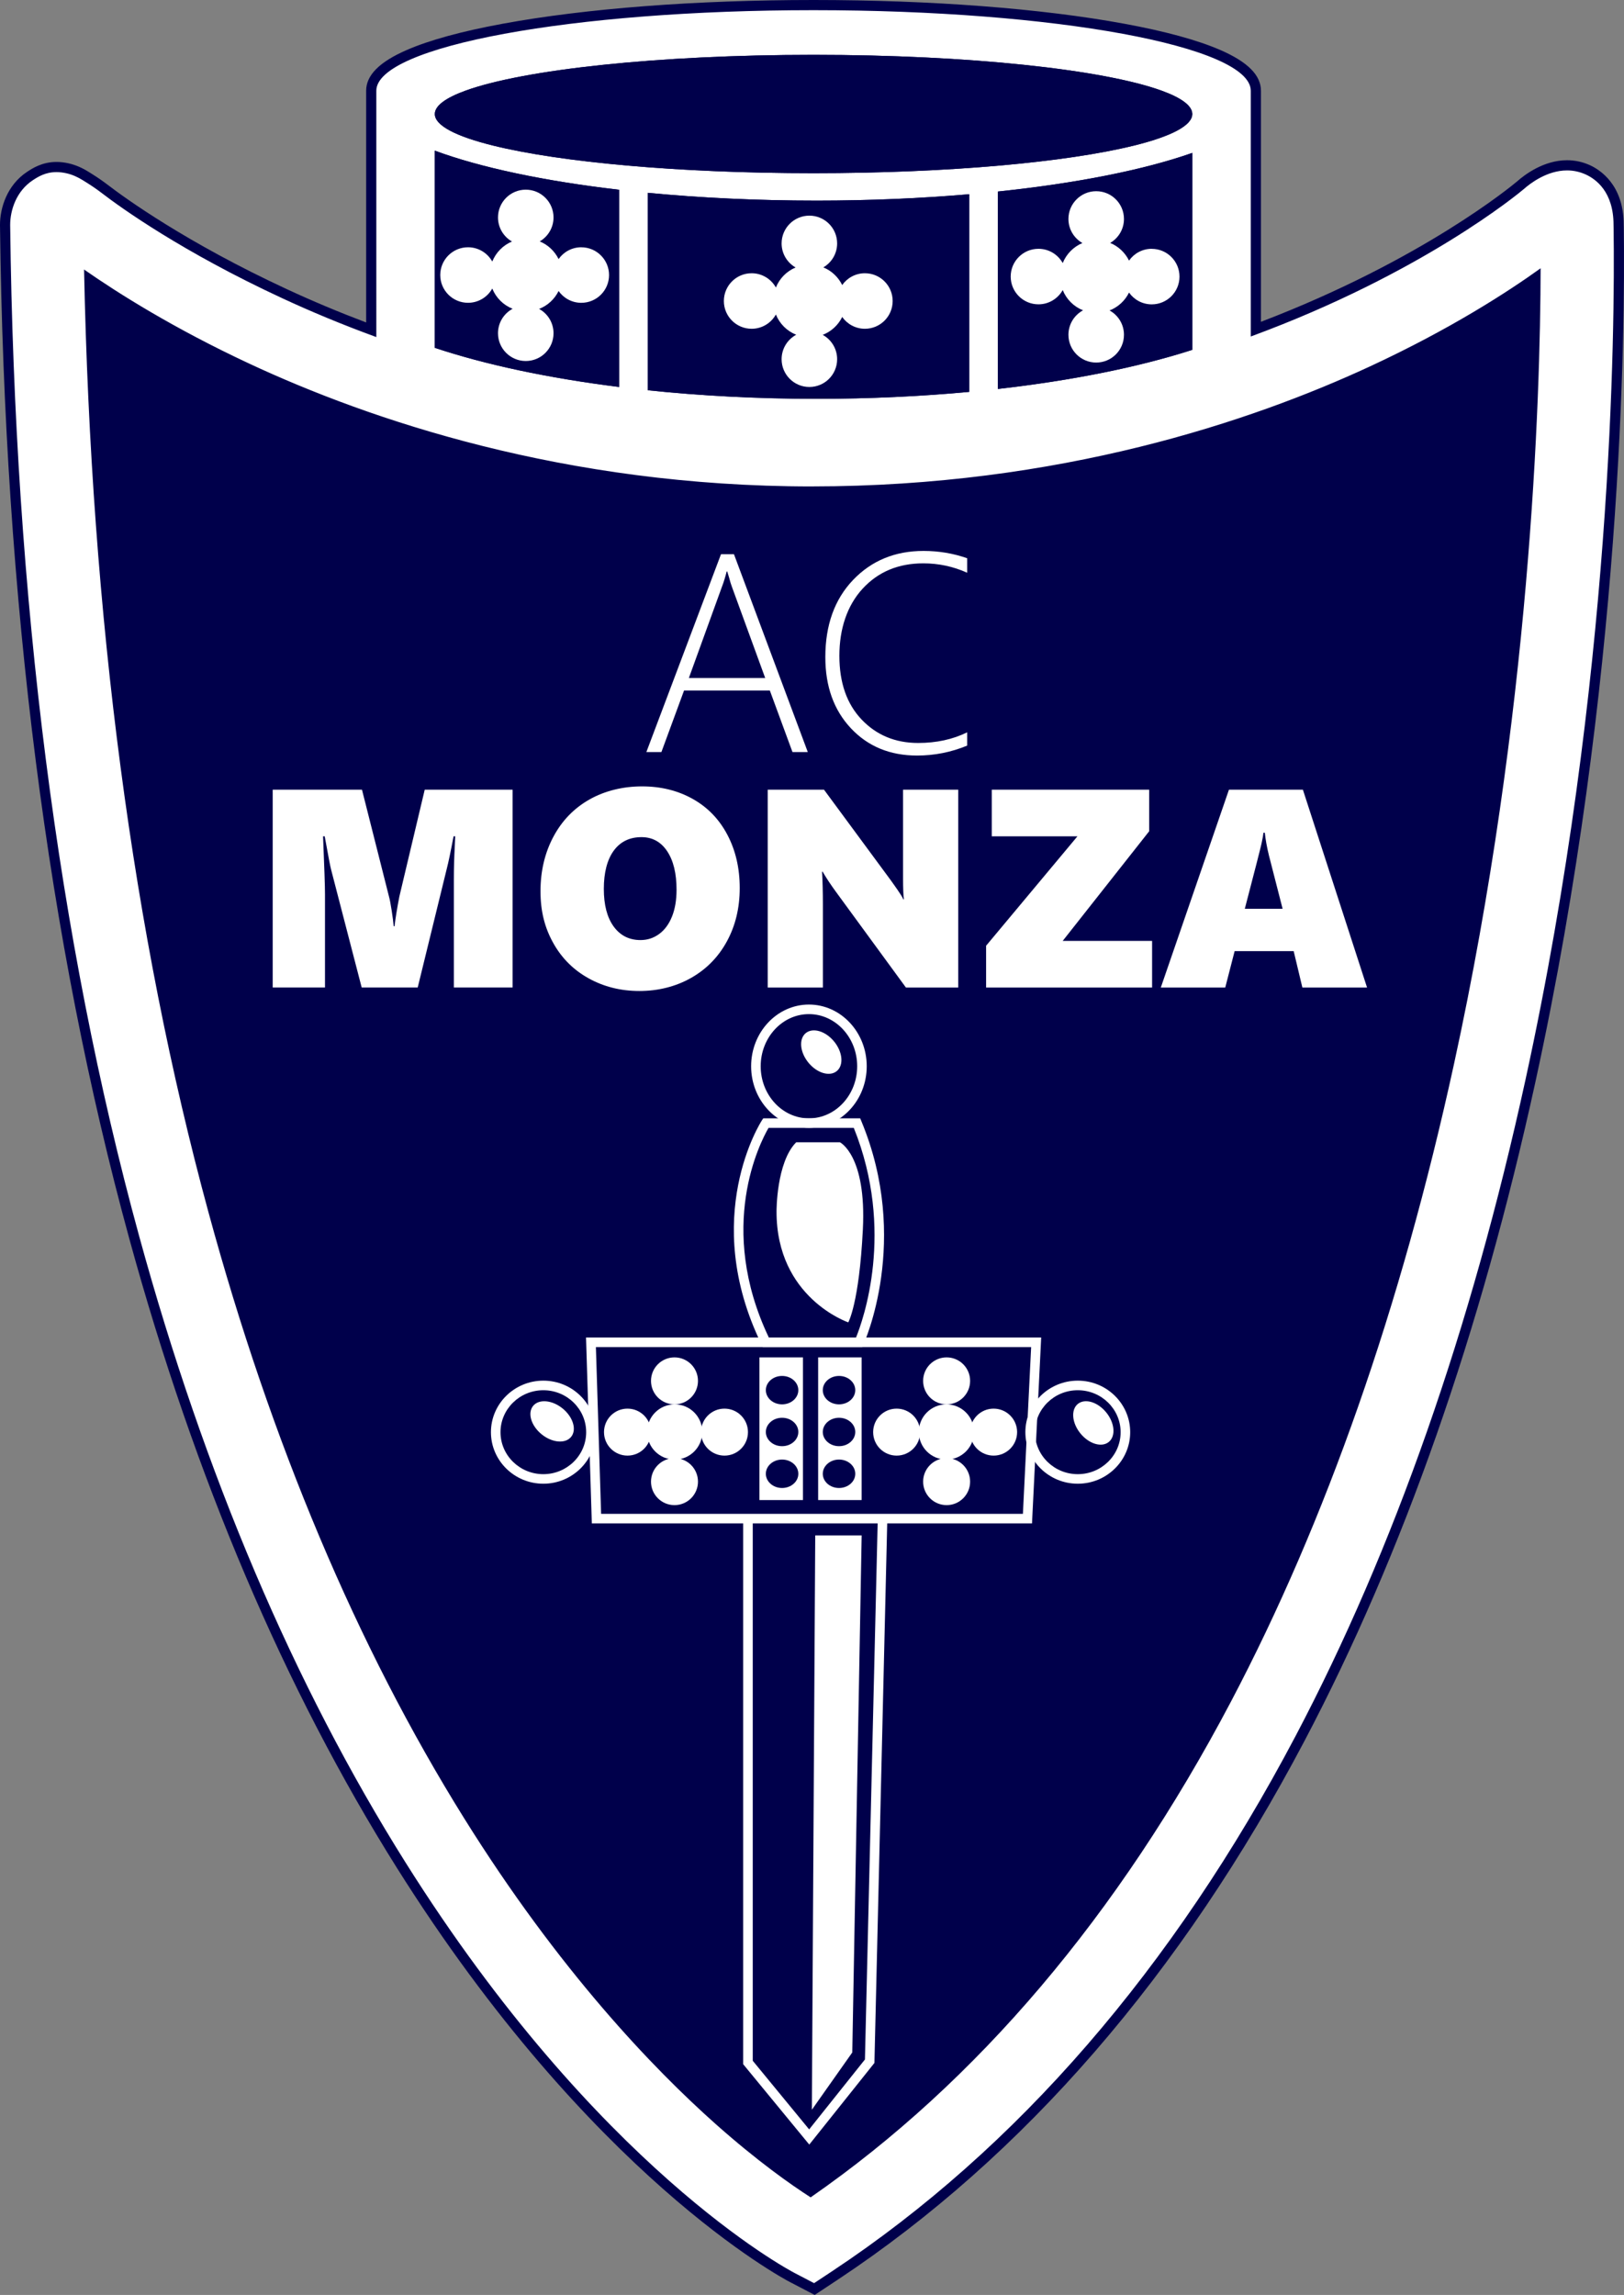 <?xml version="1.0" encoding="UTF-8"?>
<svg id="Livello_1" data-name="Livello 1" xmlns="http://www.w3.org/2000/svg" viewBox="0 0 797.88 1127.54">
  <rect x="0" y="0" width="797.88" height="1127.54" fill="#808080" stroke="none"/>
  <defs>
    <style>
      .cls-1 {
        fill: #fff;
      }

      .cls-2 {
        fill: #00004b;
      }
    </style>
  </defs>
  <path class="cls-1" d="M304.21,93.24v96.89c-34.83-4.36-65.74-10.96-90.59-19.24v-96.87c22.19,8.24,53.55,14.93,90.59,19.22h0Z"/>
  <path class="cls-1" d="M476.21,95.43v97.1c-23.7,2.21-48.86,3.41-74.99,3.41-29.07,0-56.96-1.48-82.94-4.2v-97c25.64,2.46,53.62,3.82,82.94,3.82,26.33,0,51.53-1.12,74.99-3.13h0Z"/>
  <path class="cls-1" d="M585.77,75.13v96.76c-26.23,8.44-58.82,15.05-95.48,19.21v-96.99c38.8-4.07,71.88-10.67,95.48-18.98h0Z"/>
  <path class="cls-2" d="M756.92,131.82c-.13,64.76-5,218.88-42.59,391.12-26.01,119.19-62.89,224.56-109.61,313.22-55.29,104.91-124.69,186.75-206.44,243.44-9.52-6.11-26.07-17.7-46.82-36.16-30.6-27.23-76.87-75.4-123.5-150.22-52.53-84.29-94.78-184.51-125.6-297.87-37.04-136.21-57.56-291.85-61.05-462.92,16.9,11.79,44.27,29.02,81.23,46.26,58.95,27.51,154.76,60.31,276.34,60.31s216.23-32.07,274.24-58.97c39.57-18.35,67.82-36.7,83.81-48.2h0Z"/>
  <g>
    <path class="cls-1" d="M389.42,1119.07c-3.94-2.05-97.53-51.87-192.3-202.68-54.95-87.46-99.09-191.25-131.19-308.48C26.01,462.09,4.67,294.81,2.5,110.7v-.23c0-7.7,3.21-18.04,12.21-23.99,2.52-1.66,6.72-4.43,13.03-4.43,1.77,0,3.63.22,5.52.66,2.91.67,5.85,1.92,8.75,3.72l1.94,1.21c2.62,1.63,5.18,3.4,7.62,5.27,8.11,6.22,38.45,28.32,88.48,51.51,13.68,6.34,27.91,12.26,42.33,17.61V44.59c0-15.27,35.33-24.99,64.96-30.45,40.72-7.5,94.82-11.64,152.35-11.64s111.63,4.13,152.35,11.64c29.64,5.46,64.97,15.18,64.97,30.45v117.14c82.35-30.88,128.09-69.11,130.03-70.74,3.26-2.91,12.13-9.76,22.86-9.76,3.45,0,6.81.71,9.99,2.12,5.73,2.55,15.35,9.46,15.35,27.12,0,.15.03,1.59.03,1.59.68,48.59-.45,222.38-43.38,419.09-26.75,122.56-64.82,231.2-113.15,322.92-60.43,114.66-137.33,203.45-228.55,263.9l-10.07,6.67-10.7-5.57ZM43.91,137.26c3.78,168.92,24.25,322.79,60.86,457.43,30.75,113.13,72.91,213.13,125.31,297.21,46.47,74.55,92.56,122.54,123.04,149.67,19.33,17.2,34.99,28.43,45.11,35.02,80.79-56.39,149.51-137.66,204.28-241.59,46.62-88.48,83.42-193.65,109.38-312.58,37.04-169.72,42.16-322.99,42.51-385.74-17.07,11.96-43.92,28.77-80.24,45.61-58.23,27.01-153.25,59.2-275.29,59.2s-218.2-32.92-277.39-60.54c-34.53-16.11-60.71-32.21-77.57-43.69ZM320.79,189.48c25.87,2.62,52.92,3.95,80.44,3.95,24.69,0,49.06-1.07,72.49-3.19v-92.1c-23.47,1.93-47.84,2.92-72.49,2.92-27.67,0-54.72-1.2-80.44-3.58v92ZM492.79,188.29c34.1-4.01,65.29-10.29,90.48-18.23v-91.43c-23.13,7.71-54.27,13.82-90.48,17.73v91.93ZM216.12,169.08c23.72,7.74,53.22,14.02,85.59,18.21v-91.82c-34.37-4.1-63.82-10.26-85.59-17.89v91.5ZM243.62,69.28c34.25,8.34,92.51,13.31,156.07,13.31s122.51-5.03,156.67-13.46l.32-.08h.02c25.28-6.29,26.56-11.96,26.56-13.04,0-.99-.96-4.58-13.29-9.08-29.14-10.63-95.98-17.49-170.28-17.49s-141.13,6.87-170.27,17.49c-12.34,4.5-13.3,8.09-13.3,9.08,0,1.08,1.29,6.81,26.86,13.1l.64.16Z"/>
    <path class="cls-2" d="M399.69,5c118.64,0,214.82,17.73,214.82,39.59v120.74c84.46-31.09,131.72-70.39,134.14-72.43,3.04-2.7,11.35-9.17,21.25-9.17,2.89,0,5.91.55,8.98,1.91,5.18,2.3,13.86,8.58,13.86,24.83,0,.26.01.82.03,1.64.68,48.49-.43,221.98-43.32,418.51-26.7,122.34-64.69,230.77-112.92,322.29-60.23,114.28-136.85,202.76-227.72,262.98l-8.84,5.85-9.39-4.89c-3.93-2.04-97.03-51.72-191.34-201.79-54.81-87.24-98.85-190.79-130.89-307.81C28.48,461.63,7.17,294.56,5,110.67v-.2c0-7.06,2.92-16.51,11.09-21.9,2.61-1.72,6.22-4.01,11.66-4.01,1.51,0,3.16.18,4.96.59,2.84.65,5.52,1.87,7.99,3.41l1.94,1.21c2.56,1.59,5.03,3.3,7.42,5.13,9.29,7.13,39.36,28.81,88.95,51.79,13.34,6.18,28.67,12.65,45.88,18.92V44.59c0-21.86,96.17-39.59,214.81-39.59M399.69,85.09c66.17,0,124.28-5.39,157.26-13.53.03,0,.06-.01.09-.01,18.19-4.5,28.73-9.82,28.73-15.53,0-4.05-5.32-7.92-14.94-11.43-28.43-10.37-94.35-17.64-171.14-17.64s-142.7,7.28-171.12,17.64c-9.62,3.51-14.94,7.38-14.94,11.43,0,5.71,10.54,11.04,28.76,15.53.02.01.03.01.04.01,33,8.14,91.11,13.53,157.26,13.53M304.21,190.13v-96.89c-37.04-4.3-68.4-10.99-90.59-19.22v96.87c24.85,8.28,55.76,14.88,90.59,19.24M490.29,191.09c36.65-4.16,69.25-10.77,95.48-19.21v-96.76c-23.6,8.31-56.68,14.91-95.48,18.98v96.99M401.23,195.94c26.13,0,51.29-1.19,74.99-3.41v-97.1c-23.45,2.01-48.66,3.13-74.99,3.13-29.32,0-57.3-1.37-82.94-3.82v97c25.98,2.72,53.86,4.2,82.94,4.2M398.87,238.99c-121.58,0-217.38-32.8-276.34-60.31-36.95-17.24-64.33-34.47-81.23-46.26,3.49,171.07,24.01,326.7,61.05,462.92,30.81,113.36,73.07,213.59,125.6,297.87,46.63,74.81,92.9,122.98,123.5,150.22,20.75,18.46,37.3,30.05,46.82,36.16,81.74-56.68,151.15-138.53,206.44-243.44,46.72-88.66,83.6-194.03,109.61-313.22,37.59-172.25,42.46-326.36,42.59-391.12-15.99,11.5-44.24,29.85-83.81,48.2-58,26.9-152.68,58.97-274.24,58.97M399.69,0c-57.67,0-111.93,4.15-152.8,11.68-20.1,3.7-35.96,8.05-47.12,12.92-13.38,5.83-19.88,12.37-19.88,19.99v113.84c-13.21-4.99-26.23-10.45-38.78-16.27-49.79-23.08-79.95-45.04-88.01-51.22-2.51-1.92-5.14-3.74-7.82-5.41l-1.94-1.21c-3.13-1.95-6.33-3.3-9.51-4.03-2.08-.48-4.12-.72-6.08-.72-7.06,0-11.84,3.15-14.41,4.84C3.5,90.89,0,102.12,0,110.47v.26c2.18,184.32,23.55,351.82,63.52,497.84,32.16,117.47,76.4,221.48,131.48,309.15,95.11,151.35,189.3,201.51,193.27,203.57l9.39,4.89,2.61,1.36,2.46-1.63,8.84-5.85c91.58-60.69,168.75-149.78,229.38-264.82,48.43-91.92,86.58-200.78,113.38-323.56,42.99-196.97,44.12-371,43.44-419.65l-.02-.85c0-.33-.01-.58-.01-.72,0-19.79-11.77-27.15-16.83-29.4-3.51-1.55-7.21-2.34-11.01-2.34-11.53,0-20.95,7.22-24.52,10.39-2.42,2.04-46.57,38.7-125.87,69V44.59c0-7.62-6.5-14.16-19.89-19.99-11.17-4.87-27.03-9.21-47.13-12.92C511.63,4.15,457.36,0,399.69,0h0ZM218.64,56.02c.2-.43,1.8-3.15,11.64-6.73,28.88-10.53,95.38-17.34,169.41-17.34s140.54,6.81,169.43,17.34c9.83,3.59,11.43,6.3,11.63,6.73-.27.57-3.09,5.21-24.32,10.53h-.07s-.01.01-.01.01l-.59.15c-33.97,8.38-92.31,13.39-156.07,13.39s-120.74-4.89-154.89-13.1h0s-1.22-.3-1.22-.3c-21.79-5.36-24.66-10.1-24.93-10.68h0ZM218.62,167.26v-86.19c21.09,7,48.69,12.7,80.59,16.61v86.76c-30.33-4.06-58.01-9.96-80.59-17.18h0ZM495.29,98.6c33.75-3.75,63.04-9.42,85.48-16.53v86.15c-24.04,7.42-53.4,13.35-85.48,17.25v-86.88h0ZM323.29,187.22v-87c24.98,2.22,51.17,3.34,77.94,3.34,23.77,0,47.28-.91,69.99-2.71v87.1c-22.65,1.98-46.17,2.98-69.99,2.98-26.64,0-52.83-1.25-77.94-3.72h0ZM398.87,243.99c122.49,0,217.88-32.32,276.34-59.43,33.78-15.67,59.42-31.31,76.66-43.09-.29,33.81-1.86,84.05-7.18,145.18-7.08,81.38-18.94,160.53-35.25,235.23-25.91,118.72-62.63,223.67-109.15,311.95-54.27,102.97-122.26,183.61-202.11,239.74-10.06-6.65-25.06-17.55-43.4-33.87-30.36-27.02-76.27-74.83-122.58-149.13-52.27-83.88-94.33-183.65-125.02-296.54-36.21-133.16-56.61-285.18-60.66-452,16.96,11.28,41.85,26.24,73.9,41.19,59.42,27.73,155.96,60.77,278.45,60.77h0Z"/>
  </g>
  <path class="cls-2" d="M585.77,56.02c0,5.71-10.54,11.03-28.73,15.53-.03,0-.06.01-.09.01-32.99,8.14-91.09,13.53-157.26,13.53s-124.26-5.39-157.26-13.53c-.01,0-.03,0-.04-.01-18.22-4.49-28.76-9.82-28.76-15.53,0-4.05,5.32-7.92,14.94-11.43,28.43-10.37,94.34-17.64,171.12-17.64s142.71,7.28,171.14,17.64c9.62,3.51,14.94,7.38,14.94,11.43h0Z"/>
  <path class="cls-2" d="M304.21,93.24v96.89c-34.83-4.36-65.74-10.96-90.59-19.24v-96.87c22.19,8.24,53.55,14.93,90.59,19.22h0Z"/>
  <path class="cls-2" d="M476.21,95.43v97.1c-23.7,2.21-48.86,3.41-74.99,3.41-29.07,0-56.96-1.48-82.94-4.2v-97c25.64,2.46,53.62,3.82,82.94,3.82,26.33,0,51.53-1.12,74.99-3.13h0Z"/>
  <path class="cls-2" d="M585.77,75.13v96.76c-26.23,8.44-58.82,15.05-95.48,19.21v-96.99c38.8-4.07,71.88-10.67,95.48-18.98h0Z"/>
  <path class="cls-1" d="M424.93,134.25c-4.61,0-8.68,2.29-11.15,5.8-1.92-3.91-5.22-7.02-9.27-8.68,4.05-2.36,6.78-6.74,6.78-11.78,0-7.54-6.11-13.64-13.64-13.64s-13.64,6.1-13.64,13.64c0,5.07,2.77,9.48,6.87,11.83-4.4,1.84-7.9,5.4-9.68,9.84-2.33-4.18-6.79-7.01-11.92-7.01-7.53,0-13.64,6.1-13.64,13.64s6.11,13.64,13.64,13.64c5.13,0,9.59-2.83,11.92-7.01,1.82,4.54,5.44,8.15,9.99,9.95-4.28,2.3-7.18,6.82-7.18,12.02,0,7.53,6.11,13.64,13.64,13.64s13.64-6.1,13.64-13.64c0-5.16-2.86-9.65-7.09-11.97,4.19-1.62,7.61-4.78,9.58-8.79,2.47,3.5,6.54,5.8,11.15,5.8,7.54,0,13.64-6.1,13.64-13.64s-6.11-13.64-13.64-13.64Z"/>
  <path class="cls-1" d="M285.59,121.49c-4.61,0-8.68,2.29-11.15,5.8-1.92-3.91-5.22-7.02-9.27-8.68,4.05-2.36,6.78-6.75,6.78-11.78,0-7.54-6.11-13.64-13.64-13.64s-13.64,6.1-13.64,13.64c0,5.07,2.77,9.48,6.87,11.83-4.4,1.84-7.9,5.4-9.68,9.84-2.33-4.18-6.79-7.01-11.92-7.01-7.53,0-13.64,6.1-13.64,13.64s6.11,13.64,13.64,13.64c5.13,0,9.59-2.83,11.92-7.01,1.82,4.54,5.44,8.15,9.99,9.95-4.28,2.3-7.18,6.82-7.18,12.02,0,7.53,6.11,13.64,13.64,13.64s13.64-6.1,13.64-13.64c0-5.16-2.86-9.65-7.09-11.96,4.19-1.62,7.61-4.78,9.58-8.79,2.47,3.5,6.54,5.8,11.15,5.8,7.53,0,13.64-6.1,13.64-13.64s-6.11-13.64-13.64-13.64Z"/>
  <path class="cls-1" d="M565.85,122.24c-4.61,0-8.68,2.29-11.15,5.8-1.92-3.91-5.22-7.02-9.27-8.68,4.05-2.36,6.78-6.75,6.78-11.78,0-7.54-6.11-13.64-13.64-13.64s-13.64,6.1-13.64,13.64c0,5.07,2.77,9.48,6.87,11.83-4.4,1.84-7.9,5.4-9.68,9.84-2.33-4.18-6.79-7.01-11.92-7.01-7.53,0-13.64,6.1-13.64,13.64s6.11,13.64,13.64,13.64c5.13,0,9.59-2.83,11.92-7.01,1.82,4.54,5.44,8.15,9.99,9.96-4.28,2.3-7.18,6.82-7.18,12.02,0,7.54,6.11,13.64,13.64,13.64s13.64-6.1,13.64-13.64c0-5.16-2.86-9.65-7.09-11.96,4.19-1.62,7.61-4.78,9.58-8.79,2.47,3.5,6.54,5.8,11.15,5.8,7.54,0,13.64-6.1,13.64-13.64s-6.11-13.64-13.64-13.64Z"/>
  <path class="cls-1" d="M342.92,678.44c0,6.37-5.16,11.54-11.54,11.54s-11.54-5.17-11.54-11.54,5.17-11.54,11.54-11.54,11.54,5.16,11.54,11.54"/>
  <path class="cls-1" d="M319.83,703.62c0,6.37-5.16,11.54-11.54,11.54s-11.54-5.17-11.54-11.54,5.17-11.54,11.54-11.54,11.54,5.16,11.54,11.54"/>
  <path class="cls-1" d="M367.48,703.62c0,6.37-5.16,11.54-11.54,11.54s-11.54-5.17-11.54-11.54,5.17-11.54,11.54-11.54,11.54,5.16,11.54,11.54"/>
  <path class="cls-1" d="M342.92,727.95c0,6.37-5.16,11.54-11.54,11.54s-11.54-5.17-11.54-11.54,5.17-11.54,11.54-11.54,11.54,5.16,11.54,11.54"/>
  <path class="cls-1" d="M345.05,703.54c0,7.49-6.07,13.57-13.56,13.57s-13.56-6.07-13.56-13.57,6.07-13.56,13.56-13.56,13.56,6.07,13.56,13.56"/>
  <path class="cls-1" d="M266.95,683.04c-11.61,0-21.05,9.25-21.05,20.62s9.44,20.62,21.05,20.62,21.04-9.25,21.04-20.62-9.44-20.62-21.04-20.62M266.95,728.97c-14.2,0-25.75-11.36-25.75-25.32s11.55-25.32,25.75-25.32,25.74,11.36,25.74,25.32-11.55,25.32-25.74,25.32"/>
  <path class="cls-1" d="M280.6,705.95c-2.85,3.5-9.34,2.93-14.5-1.26-5.16-4.2-7.03-10.44-4.18-13.95,2.85-3.5,9.34-2.93,14.5,1.27,5.15,4.2,7.03,10.44,4.18,13.94"/>
  <path class="cls-1" d="M384.24,689.98c-4.4,0-7.98-3.12-7.98-6.98s3.57-6.98,7.98-6.98,7.98,3.13,7.98,6.98-3.57,6.98-7.98,6.98M384.24,710.53c-4.4,0-7.98-3.13-7.98-6.98s3.57-6.98,7.98-6.98,7.98,3.13,7.98,6.98-3.57,6.98-7.98,6.98M384.24,731.07c-4.4,0-7.98-3.13-7.98-6.98s3.57-6.99,7.98-6.99,7.98,3.13,7.98,6.99-3.57,6.98-7.98,6.98M373.12,737.01h21.38v-70.11h-21.38v70.11h0Z"/>
  <path class="cls-1" d="M295.32,743.78h207.24l4.04-81.94h-213.83l2.56,81.94h0ZM507.03,748.48h-216.26l-2.85-91.34h223.62l-4.51,91.34h0Z"/>
  <path class="cls-1" d="M453.54,678.44c0,6.37,5.16,11.54,11.54,11.54s11.54-5.17,11.54-11.54-5.17-11.54-11.54-11.54-11.54,5.16-11.54,11.54"/>
  <path class="cls-1" d="M476.63,703.62c0,6.37,5.16,11.54,11.54,11.54s11.54-5.17,11.54-11.54-5.17-11.54-11.54-11.54-11.54,5.16-11.54,11.54"/>
  <path class="cls-1" d="M428.98,703.62c0,6.37,5.16,11.54,11.54,11.54s11.54-5.17,11.54-11.54-5.17-11.54-11.54-11.54-11.54,5.16-11.54,11.54"/>
  <path class="cls-1" d="M453.54,727.95c0,6.37,5.16,11.54,11.54,11.54s11.54-5.17,11.54-11.54-5.17-11.54-11.54-11.54-11.54,5.16-11.54,11.54"/>
  <path class="cls-1" d="M451.41,703.54c0,7.49,6.07,13.57,13.56,13.57s13.57-6.07,13.57-13.57-6.07-13.56-13.57-13.56-13.56,6.07-13.56,13.56"/>
  <path class="cls-1" d="M529.52,683.04c-11.61,0-21.05,9.25-21.05,20.62s9.44,20.62,21.05,20.62,21.05-9.25,21.05-20.62-9.44-20.62-21.05-20.62M529.52,728.97c-14.2,0-25.75-11.36-25.75-25.32s11.55-25.32,25.75-25.32,25.75,11.36,25.75,25.32-11.55,25.32-25.75,25.32"/>
  <path class="cls-1" d="M544.76,708.45c3.5-2.85,2.93-9.34-1.26-14.5-4.2-5.16-10.44-7.03-13.95-4.18-3.5,2.85-2.93,9.34,1.27,14.5,4.2,5.16,10.44,7.03,13.94,4.18"/>
  <path class="cls-1" d="M412.22,689.98c-4.41,0-7.98-3.12-7.98-6.98s3.57-6.98,7.98-6.98,7.98,3.13,7.98,6.98-3.57,6.98-7.98,6.98M412.22,710.53c-4.41,0-7.98-3.13-7.98-6.98s3.57-6.98,7.98-6.98,7.98,3.13,7.98,6.98-3.57,6.98-7.98,6.98M412.22,731.07c-4.41,0-7.98-3.13-7.98-6.98s3.57-6.99,7.98-6.99,7.98,3.13,7.98,6.99-3.57,6.98-7.98,6.98M401.96,737.01h21.37v-70.11h-21.37v70.11h0Z"/>
  <path class="cls-1" d="M397.43,498.25c-13.07,0-23.7,11.49-23.7,25.61s10.63,25.6,23.7,25.6,23.71-11.49,23.71-25.6-10.64-25.61-23.71-25.61M397.43,554.16c-15.66,0-28.4-13.59-28.4-30.3s12.74-30.31,28.4-30.31,28.4,13.6,28.4,30.31-12.74,30.3-28.4,30.3"/>
  <path class="cls-1" d="M411.1,526.25c3.5-2.85,2.93-9.34-1.26-14.5-4.2-5.16-10.44-7.03-13.95-4.18-3.5,2.85-2.93,9.34,1.27,14.5,4.2,5.16,10.44,7.03,13.94,4.18"/>
  <path class="cls-1" d="M377.73,657.14h42.84c3.34-8.19,19.3-52.33-1.09-102.98h-41.9c-4.1,7.06-25.68,48.73.15,102.98M423.61,661.84h-48.83l-.64-1.32c-30.52-62.48-.16-109.54.15-110.01l.7-1.05h47.63l.6,1.45c24.29,58.49,1.26,109.07,1.02,109.57l-.63,1.36h0Z"/>
  <path class="cls-1" d="M391.17,561.21h21.48s13.11,6.39,11.28,42.81c-1.82,36.41-7.17,45.68-7.17,45.68,0,0-35.37-12.01-35.24-54.56,0,0-.14-24.07,9.66-33.93"/>
  <polygon class="cls-1" points="397.6 1053.66 365.12 1014.16 365.12 746.13 369.83 746.13 369.83 1012.48 397.54 1046.2 424.95 1011.85 431.25 746.07 435.94 746.18 429.61 1013.55 397.6 1053.66 397.6 1053.66"/>
  <polygon class="cls-1" points="400.53 754.37 423.34 754.37 418.73 1008.4 398.87 1036.55 400.53 754.37 400.53 754.37"/>
  <path class="cls-1" d="M251.85,485.19v-97.2h-43.18l-12.47,52.53c-1.08,5.6-1.88,10.46-2.37,14.57h-.41c-.14-1.81-.46-4.37-.98-7.69-.52-3.32-.94-5.52-1.25-6.61l-13.35-52.81h-43.86v97.2h25.69v-45.82c0-3.8-.32-13.29-.95-28.47h.81c1.72,9.58,2.78,15.09,3.19,16.54l14.98,57.75h27.52l14.3-58.43c.77-2.94,1.88-8.22,3.32-15.86h.81l-.2,4.47c-.32,6.01-.47,11.52-.47,16.54v53.28h28.88ZM357.42,410.25c-4-7.66-9.67-13.56-17.01-17.69-7.34-4.13-15.67-6.2-24.98-6.2s-18.3,2.16-25.89,6.47c-7.59,4.32-13.49,10.43-17.69,18.34-4.2,7.91-6.3,16.81-6.3,26.71s2.08,17.91,6.24,25.39c4.16,7.48,9.97,13.29,17.45,17.42,7.48,4.14,15.78,6.2,24.91,6.2s17.8-2.14,25.35-6.41c7.55-4.27,13.42-10.26,17.62-17.96,4.2-7.7,6.31-16.44,6.31-26.2s-2-18.4-6-26.06h0ZM330.14,450.35c-1.49,3.71-3.59,6.55-6.3,8.54-2.71,1.99-5.76,2.98-9.15,2.98-5.56,0-9.95-2.21-13.18-6.64-3.23-4.43-4.85-10.6-4.85-18.51s1.63-14.35,4.88-18.78c3.25-4.43,7.8-6.64,13.63-6.64,5.33,0,9.53,2.3,12.61,6.91,3.07,4.61,4.61,10.91,4.61,18.91,0,5.11-.75,9.51-2.24,13.22h0ZM470.79,485.19v-97.2h-27.11v43.59c0,4.88.14,8.32.41,10.3h-.27c-.27-.63-.67-1.36-1.19-2.17-.52-.81-1.07-1.65-1.66-2.51-.59-.86-1.18-1.7-1.76-2.51-.59-.81-1.08-1.51-1.49-2.1l-32.88-44.6h-27.66v97.2h27.11v-40.81c0-5.96-.14-11.34-.41-16.13h.27c1.72,2.98,3.93,6.33,6.64,10.03l34.3,46.91h25.69ZM564.6,408.39v-20.4h-77.34v22.91h42.09l-44.87,53.75v20.54h81.55v-22.91h-43.92l42.5-53.89h0ZM671.64,485.19l-31.52-97.2h-36.33l-33.48,97.2h31.66l4.61-17.89h29.01l4.27,17.89h31.79ZM623.37,420.05l6.78,26.44h-18.57c4.92-18.84,7.66-29.51,8.2-31.99.54-2.48.86-4.27.95-5.36h.68c.36,3.39,1.02,7.03,1.97,10.91h0Z"/>
  <path class="cls-1" d="M396.87,369.5l-36.27-97.2h-6.37l-36.67,97.2h7.39l11.12-30.23h42.16l11.12,30.23h7.52ZM375.93,333.1h-37.48l16.34-45.08c.72-1.85,1.47-4.27,2.24-7.25h.27c.36,1.13.7,2.26,1.02,3.39.32,1.31.72,2.64,1.22,4l16.4,44.94h0ZM475.16,359.81c-7.09,3.48-15.12,5.22-24.06,5.22-11.21,0-20.46-3.83-27.76-11.49-7.3-7.66-10.95-18.11-10.95-31.35s3.82-24.74,11.46-33.01c7.64-8.27,17.56-12.4,29.76-12.4,7.55,0,14.73,1.54,21.56,4.61v-7.12c-6.82-2.39-13.96-3.59-21.42-3.59-14.01,0-25.56,4.76-34.64,14.27-9.08,9.51-13.62,22.16-13.62,37.93,0,14.37,4.19,26.02,12.57,34.94,8.38,8.93,19.22,13.39,32.5,13.39,8.54,0,16.74-1.63,24.61-4.88v-6.51h0Z"/>
</svg>